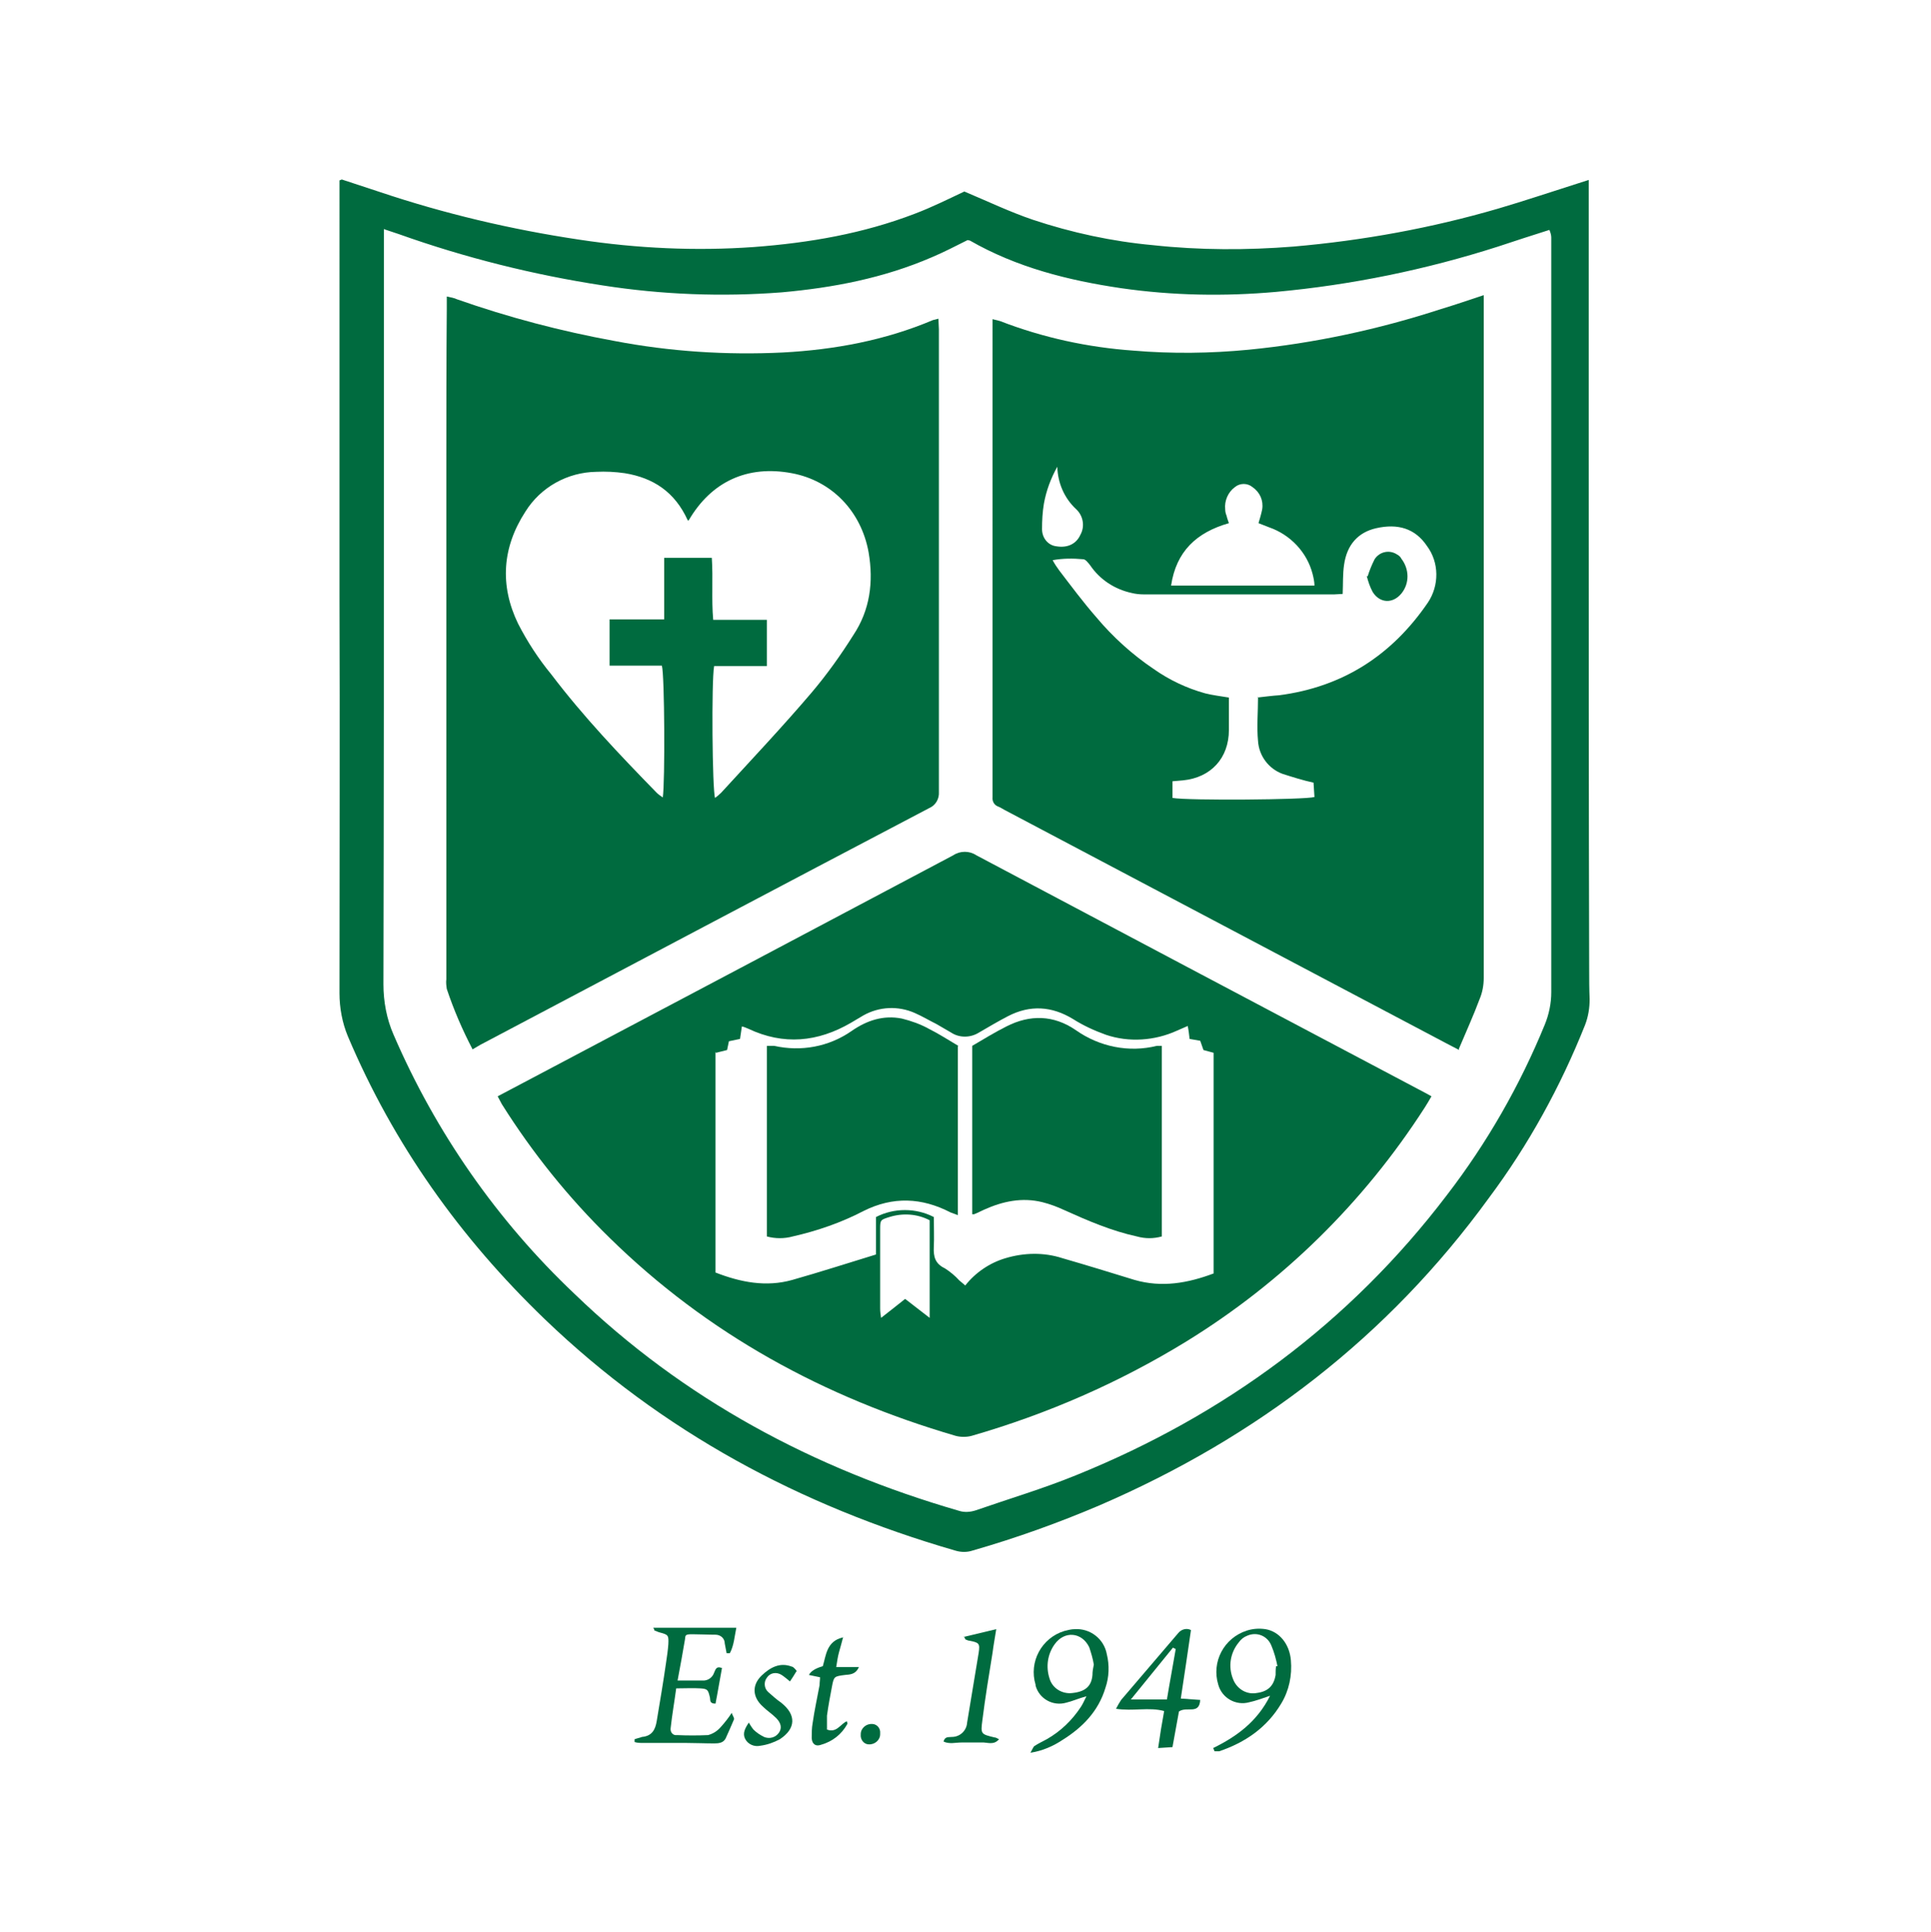 <?xml version="1.0" encoding="UTF-8"?>
<svg data-bbox="73.4 38.8 270.3 340.1" viewBox="0 0 417.5 417.6" xmlns="http://www.w3.org/2000/svg" data-type="color">
    <g>
        <path d="m73.9 38.8 8.2 2.7c14 4.7 28.4 8.1 43.1 10.3 12.5 1.9 25.2 2.5 37.8 1.6 12-.9 23.6-2.9 34.8-7.2 3.7-1.4 7.3-3.2 10.7-4.8 5 2.1 9.8 4.4 14.8 6.1 8.4 2.8 17.2 4.7 26 5.5 10.1 1.1 20.3 1.1 30.4.3 15-1.3 29.8-4 44.2-8.2 5.8-1.7 11.4-3.6 17.1-5.4l2.5-.8v58.8c0 37.2 0 74.5.1 111.8 0 2.1 0 4.3.1 6.5 0 1.9-.3 3.8-1 5.6-5.3 13.3-12.2 25.9-20.8 37.4-21.8 30-50.1 51.7-84.1 66.4-8.9 3.8-18.1 7.1-27.5 9.8-1.2.4-2.5.4-3.8 0-33.5-9.7-63.4-25.7-88.7-50-18.3-17.6-32.7-37.8-42.6-61.2-1.2-2.9-1.8-6.1-1.8-9.3 0-28.6.1-57.2 0-85.9V39ZM83 49.5v44.3c0 39.6 0 79.3-.1 119 0 3.7.7 7.5 2.2 10.9 9.1 21.1 22.4 40.2 39.1 56 23.6 22.8 51.7 37.8 83.1 46.9 1.2.4 2.5.3 3.7-.1 7.2-2.5 14.6-4.7 21.7-7.6 32.1-13 59.1-32.9 80.1-60.5 8.7-11.3 15.8-23.7 21.2-36.9.9-2.2 1.4-4.6 1.4-7V51.3c0-.5-.2-1.1-.4-1.6q-5.7 1.8-11.1 3.6c-15.6 5-31.7 8.3-48 9.8-11.2 1-22.4.8-33.5-.8-11.5-1.7-22.6-4.5-32.7-10.3-.2 0-.3-.1-.5-.1-2.6 1.3-5.1 2.6-7.7 3.7-10.4 4.5-21.3 6.6-32.5 7.6-12.9 1-25.9.5-38.7-1.5-15-2.3-29.8-6-44.1-11.1l-3-1Z" fill="#006b3f" data-color="1"/>
        <path d="M141.2 351.9h18c-.4 1.9-.5 3.8-1.4 5.5h-.7c-.1-.7-.3-1.4-.4-2.1 0-1.1-.9-1.9-2-1.9-1.7 0-3.4-.1-5-.1s-1.5.2-1.6 1.1c-.5 2.9-1 5.8-1.6 8.9h5.8c1-.1 1.8-.8 2.1-1.7.3-.6.4-1.5 1.7-1-.5 2.6-.9 5.2-1.4 7.7-1.3 0-1.1-.7-1.2-1.3-.4-1.7-.5-1.9-2.1-2s-3.3 0-5.2 0c-.4 3-.9 5.8-1.2 8.6-.1.7.3 1.4 1 1.5h.4c2.2.1 4.5.1 6.7 0 1.1-.3 2-.9 2.7-1.7.9-1 1.7-2 2.4-3.1.2.6.6 1.1.5 1.4-.6 1.4-1.2 2.8-1.8 4.1-.5 1-1.5 1.1-2.5 1.1-2 0-4-.1-6-.1h-9.3c-.6 0-1.3 0-1.9-.2v-.6c.5-.2 1.1-.3 1.6-.5 2.2-.2 2.9-1.6 3.2-3.5.7-4.2 1.4-8.3 2-12.5.2-1.3.4-2.7.5-4 .1-2 0-2.1-1.9-2.6-.4-.1-.7-.3-1.1-.4 0 0 0-.2-.3-.7Z" fill="#006b3f" data-color="1"/>
        <path d="M262.3 377.9c5.1-2.5 9.5-5.7 12.3-11.3-1.8.6-3.1 1.1-4.5 1.4-2.9.8-5.9-.9-6.7-3.8-1.5-4.9 1.2-10.1 6.2-11.7 1.3-.4 2.6-.5 4-.3 3 .5 5.2 3.2 5.5 6.7.3 3.3-.4 6.6-2.1 9.4-3.1 5.2-7.8 8.4-13.4 10.3h-1zm13.7-17.7h.2c-.3-1.5-.7-3-1.3-4.4-.8-2.1-3.1-3.1-5.2-2.2-.8.3-1.4.8-1.9 1.5-1.8 2.2-2.3 5.2-1.2 7.9.8 2.1 2.9 3.4 5.1 3 2.4-.3 3.7-1.5 4.1-3.9 0-.6 0-1.3.1-1.9Z" fill="#006b3f" data-color="1"/>
        <path d="M222.8 378.9c.4-.7.6-1.2.8-1.4.9-.6 1.8-1 2.7-1.5 3-1.7 5.5-4.1 7.4-7 .4-.6.7-1.3 1.2-2.3-1.8.5-3.1 1.1-4.4 1.4-2.8.8-5.8-.8-6.6-3.7v-.2c-1.5-4.9 1.3-10.1 6.2-11.6.8-.2 1.5-.4 2.3-.4 3.3-.2 6.3 2.1 6.9 5.4.6 2.4.5 5-.3 7.3-1.5 5-4.9 8.5-9.2 11.2-2.1 1.4-4.4 2.4-6.9 2.8Zm13.7-19c-.2-1.3-.6-2.6-1-3.8-1.6-3.3-5.4-3.6-7.5-.6-1.5 2.1-1.9 4.8-1.1 7.3.6 2.2 2.8 3.5 5 3.2 2.8-.3 4.1-1.5 4.3-3.9 0-.7.1-1.3.3-2.3Z" fill="#006b3f" data-color="1"/>
        <path d="M241.3 369.4c.3-.6.7-1.3 1.1-1.9l12.3-14.4c.7-.9 1.9-1.2 2.8-.7-.7 4.8-1.4 9.6-2.2 14.8l4.2.3c-.2 3.3-2.9 1.3-4.6 2.5l-1.4 7.7-3.1.2c.4-2.8.8-5.3 1.3-8-3.3-.9-6.7.1-10.5-.5Zm3.2-2h7.8c.6-3.7 1.3-7.3 1.9-10.9l-.6-.3z" fill="#006b3f" data-color="1"/>
        <path d="m208.3 353.9 7.1-1.7c-.3 1.9-.6 3.5-.8 5.1-.8 4.9-1.6 9.8-2.2 14.6-.4 3-.3 3 2.6 3.7.3 0 .6.2 1 .4-1.2 1.4-2.6.6-3.8.7h-4.3c-1.3 0-2.6.4-3.9-.2.3-1.2 1.2-.9 1.8-1 1.8 0 3.2-1.4 3.3-3.1.8-5 1.7-10.1 2.5-15.1.3-2 .1-2.2-2-2.6-.3 0-.6-.2-.9-.3 0 0 0-.2-.3-.6Z" fill="#006b3f" data-color="1"/>
        <path d="M182.3 353.9c-.3 1.2-.6 2.2-.9 3.3s-.4 2-.6 3.2h4.9c-.7 1.6-1.9 1.6-3 1.7-2.3.3-2.4.3-2.8 2.4s-.8 4.2-1.1 6.4v3c2.1.8 2.9-1.2 4.3-1.8 0 .2.2.4.1.6-1.2 2.2-3.2 3.8-5.7 4.5-1.1.4-1.9-.1-2-1.4 0-1.1 0-2.2.2-3.3.4-2.8 1-5.5 1.5-8.2 0-.6.1-1.1.1-1.7l-2.4-.5q.6-1.2 3-1.9c.7-2.3.8-5.4 4.3-6.2Z" fill="#006b3f" data-color="1"/>
        <path d="M172.2 361.3c-.5.8-.9 1.5-1.4 2.2-.6-.5-1.2-1-1.8-1.4-1.1-.7-2.5-.5-3.2.6-.7.9-.6 2.3.3 3.1s1.8 1.6 2.8 2.3c3.3 2.6 3.2 5.6-.3 7.9-1.3.7-2.7 1.2-4.2 1.4-1.3.3-2.7-.3-3.3-1.5s0-2.3.8-3.5c.3.5.6 1 1 1.5.7.7 1.5 1.2 2.3 1.6 1.2.5 2.5.1 3.2-.9s.5-2.1-.6-3.2c-.9-.9-2-1.6-2.9-2.5-2.2-2-2.4-4.6-.2-6.7 1.8-1.7 3.9-2.9 6.5-1.9.2 0 .4.2.6.4s.4.4.5.7Z" fill="#006b3f" data-color="1"/>
        <path d="M186.1 374.9c0-1.3 1.2-2.3 2.5-2.2h.1c1 .1 1.7 1 1.6 2v.2c0 1.3-1.2 2.3-2.5 2.2h-.1c-1-.1-1.7-1.1-1.6-2.1v-.2Z" fill="#006b3f" data-color="1"/>
        <path d="M315.5 227c-1.2-.6-1.9-1-2.7-1.4l-95.6-50.5c-.4-.2-.8-.5-1.3-.7-.9-.3-1.4-1.1-1.3-2.1V69l1.6.4c9.3 3.6 19 5.7 28.9 6.4 8.3.7 16.6.6 24.9-.2 14.2-1.4 28.1-4.4 41.6-8.8 3-.9 5.9-1.9 9.2-3v147.6c0 1.6-.3 3.2-.9 4.6-1.3 3.5-2.9 7-4.5 10.8Zm-43.7-76.2c1.8-.2 3.3-.4 4.8-.5 13.7-1.8 24.3-8.6 32.1-20 2.5-3.7 2.5-8.7-.2-12.3-2.5-3.7-6.2-4.9-11-3.8-3.9.9-6.3 3.6-6.9 7.9-.3 2-.2 4.1-.3 6.3-.6 0-1.2.1-1.8.1h-41.2c-.9 0-1.8-.1-2.6-.3-3.7-.8-6.9-2.9-9-6-.4-.5-1-1.3-1.5-1.3-2.2-.2-4.4-.2-6.6.2.4.8.9 1.5 1.4 2.2 2.6 3.4 5.2 6.9 8 10.1 3.6 4.3 7.8 8.1 12.4 11.2 3.4 2.4 7.2 4.2 11.2 5.3 1.6.4 3.3.6 5.1.9v7c0 6.1-3.9 10.3-9.9 10.9l-2.3.2v3.6c3.4.6 28.8.4 30.7-.2l-.2-3.1c-2.3-.5-4.5-1.2-6.7-1.9-3-1.1-5.1-3.9-5.3-7.1-.3-3.1 0-6.2 0-9.5Zm12.4-24.2c0-.8-.2-1.7-.4-2.5-1.2-4.7-4.8-8.5-9.4-10.1l-2.3-.9c.3-1 .6-2 .8-3 .3-1.9-.5-3.7-2.1-4.8-1.1-.9-2.7-.9-3.8 0-1.5 1.1-2.3 3-2.1 4.8 0 .5.1.9.3 1.4.1.5.3 1 .5 1.6-7 2-11.4 6.1-12.5 13.5zm-55.6-25.7c-1.4 2.5-2.4 5.2-2.9 8-.3 1.8-.4 3.6-.4 5.5s1.3 3.5 3.1 3.7c2.4.4 4.3-.5 5.2-2.5 1-1.8.6-4.1-.9-5.5-2.6-2.4-4-5.7-4.1-9.2" fill="#006b3f" data-color="1"/>
        <path d="M102.2 226.9c-2.2-4.2-4.1-8.6-5.6-13.1-.1-.7-.2-1.4-.1-2.1V100.4c0-11.2 0-22.4.1-33.6v-2.7c.9.2 1.6.3 2.2.6 11.1 3.9 22.5 6.9 34 9 12 2.3 24.3 3.1 36.5 2.5 11.1-.6 22-2.6 32.4-7l1.2-.3c0 .8.1 1.6.1 2.3v100c.1 1.5-.7 2.9-2.1 3.5-32.4 17-64.7 34.1-97.1 51.2l-1.7 1Zm46.5-114.4c-2.8-6.2-7.5-9.2-13.6-10.2-2.1-.3-4.1-.4-6.2-.3-6.2.1-12 3.3-15.3 8.6-5 7.7-5.6 15.9-1.6 24.2 2 3.9 4.4 7.6 7.2 11 6.9 9.1 14.8 17.4 22.8 25.6.4.4.9.7 1.3 1 .5-3.2.4-26.6-.2-28.5h-11.3v-10h11.8v-13.3h10.3c.3 4.5-.1 8.9.3 13.4h11.6v10h-11.4c-.6 3.2-.4 26.8.2 28.5.4-.3.9-.7 1.3-1.1 6.6-7.2 13.3-14.3 19.6-21.7 3.3-3.9 6.3-8.1 9-12.4 3.6-5.4 4.4-11.5 3.3-17.9-1.6-8.9-8-15.5-16.6-17.1-9.6-1.8-17.4 1.8-22.3 10.2Z" fill="#006b3f" data-color="1"/>
        <path d="m107.8 236.9 10.6-5.6c29.3-15.5 58.5-30.9 87.7-46.4 1.5-1 3.5-1 5 0 31.9 16.9 63.8 33.8 95.8 50.7.8.4 1.5.8 2.6 1.4-.5.9-1 1.7-1.5 2.5-13.2 20.5-30.7 37.7-51.5 50.5-14.5 8.9-30.1 15.7-46.4 20.4-1.1.3-2.4.3-3.5 0-28.4-8.3-53.6-22-74.8-42.8-8.9-8.7-16.7-18.4-23.3-28.9-.3-.5-.5-1-.9-1.7Zm46.9-9.5v47.7c5.4 2.1 10.9 3.2 16.6 1.6 6-1.7 11.9-3.6 18.1-5.5v-8.1c3.9-2 8.6-2 12.5 0 0 2.2.1 4.4 0 6.5s.3 3.6 2.4 4.6c1.1.7 2.2 1.6 3.1 2.6.4.3.8.7 1.3 1.1 2.2-2.8 5.3-4.9 8.7-5.9 4-1.2 8.3-1.3 12.3 0 5.2 1.5 10.4 3.1 15.6 4.7 5.9 1.7 11.5.7 17.1-1.4v-47.7l-2.2-.6-.7-2-2.3-.4c-.1-.9-.2-1.8-.4-2.8l-2.3 1c-4.8 2.2-10.4 2.6-15.4.9-2.5-.9-4.9-2-7.1-3.4-4.6-2.8-9.3-3.1-14.1-.6-1.1.6-2.1 1.1-3.1 1.7s-2.1 1.2-3.1 1.8c-1.9 1.2-4.3 1.2-6.1 0-1-.6-2.1-1.2-3.1-1.8-1.6-.8-3.1-1.7-4.7-2.4-3.6-1.6-7.7-1.4-11.1.5-.9.5-1.8 1.1-2.7 1.6-7.2 4.2-14.6 4.9-22.2 1.3-.5-.2-.9-.4-1.4-.5l-.4 2.7-2.4.5-.4 1.9-2.4.6Zm35.8 57.5c1.9-1.5 3.6-2.8 5.2-4.1l5.3 4.1v-21.1c-2.7-1.4-5.8-1.6-8.7-.7-1.9.6-2 .6-2 2.6v17.2c0 .7.1 1.3.2 2" fill="#006b3f" data-color="1"/>
        <path d="M295.7 124.6c.4-1.3.9-2.5 1.5-3.7 1.1-1.7 3.3-2.1 4.9-1q.6.3.9.9c1.7 2.2 1.8 5.3 0 7.5s-4.6 2.2-6.2-.3c-.6-1.1-1-2.3-1.3-3.5Z" fill="#006b3f" data-color="1"/>
        <path d="M207.1 226.2v36.5c-.5-.2-1.1-.4-1.6-.6-6.2-3.2-12.4-3.5-18.8-.3-4.8 2.5-10 4.3-15.3 5.5-1.8.5-3.8.5-5.6 0v-41.2h1.6c5.8 1.3 11.8.2 16.7-3.2 3.3-2.3 6.9-3.5 10.9-2.7 2 .5 4 1.2 5.8 2.2 2.2 1.1 4.2 2.4 6.4 3.7Z" fill="#006b3f" data-color="1"/>
        <path d="M251.2 226.1v41.2q-2.7.75-5.4 0c-5.5-1.2-10.6-3.4-15.7-5.7-1.5-.7-3.1-1.3-4.7-1.7-4.4-1.1-8.6-.2-12.6 1.6-.7.3-1.4.7-2.2 1h-.4v-36.4c2.4-1.4 4.8-2.9 7.4-4.2 5.1-2.6 10.2-2.5 15 .8 5.1 3.6 11.5 4.9 17.5 3.4z" fill="#006b3f" data-color="1"/>
    </g>
</svg>
